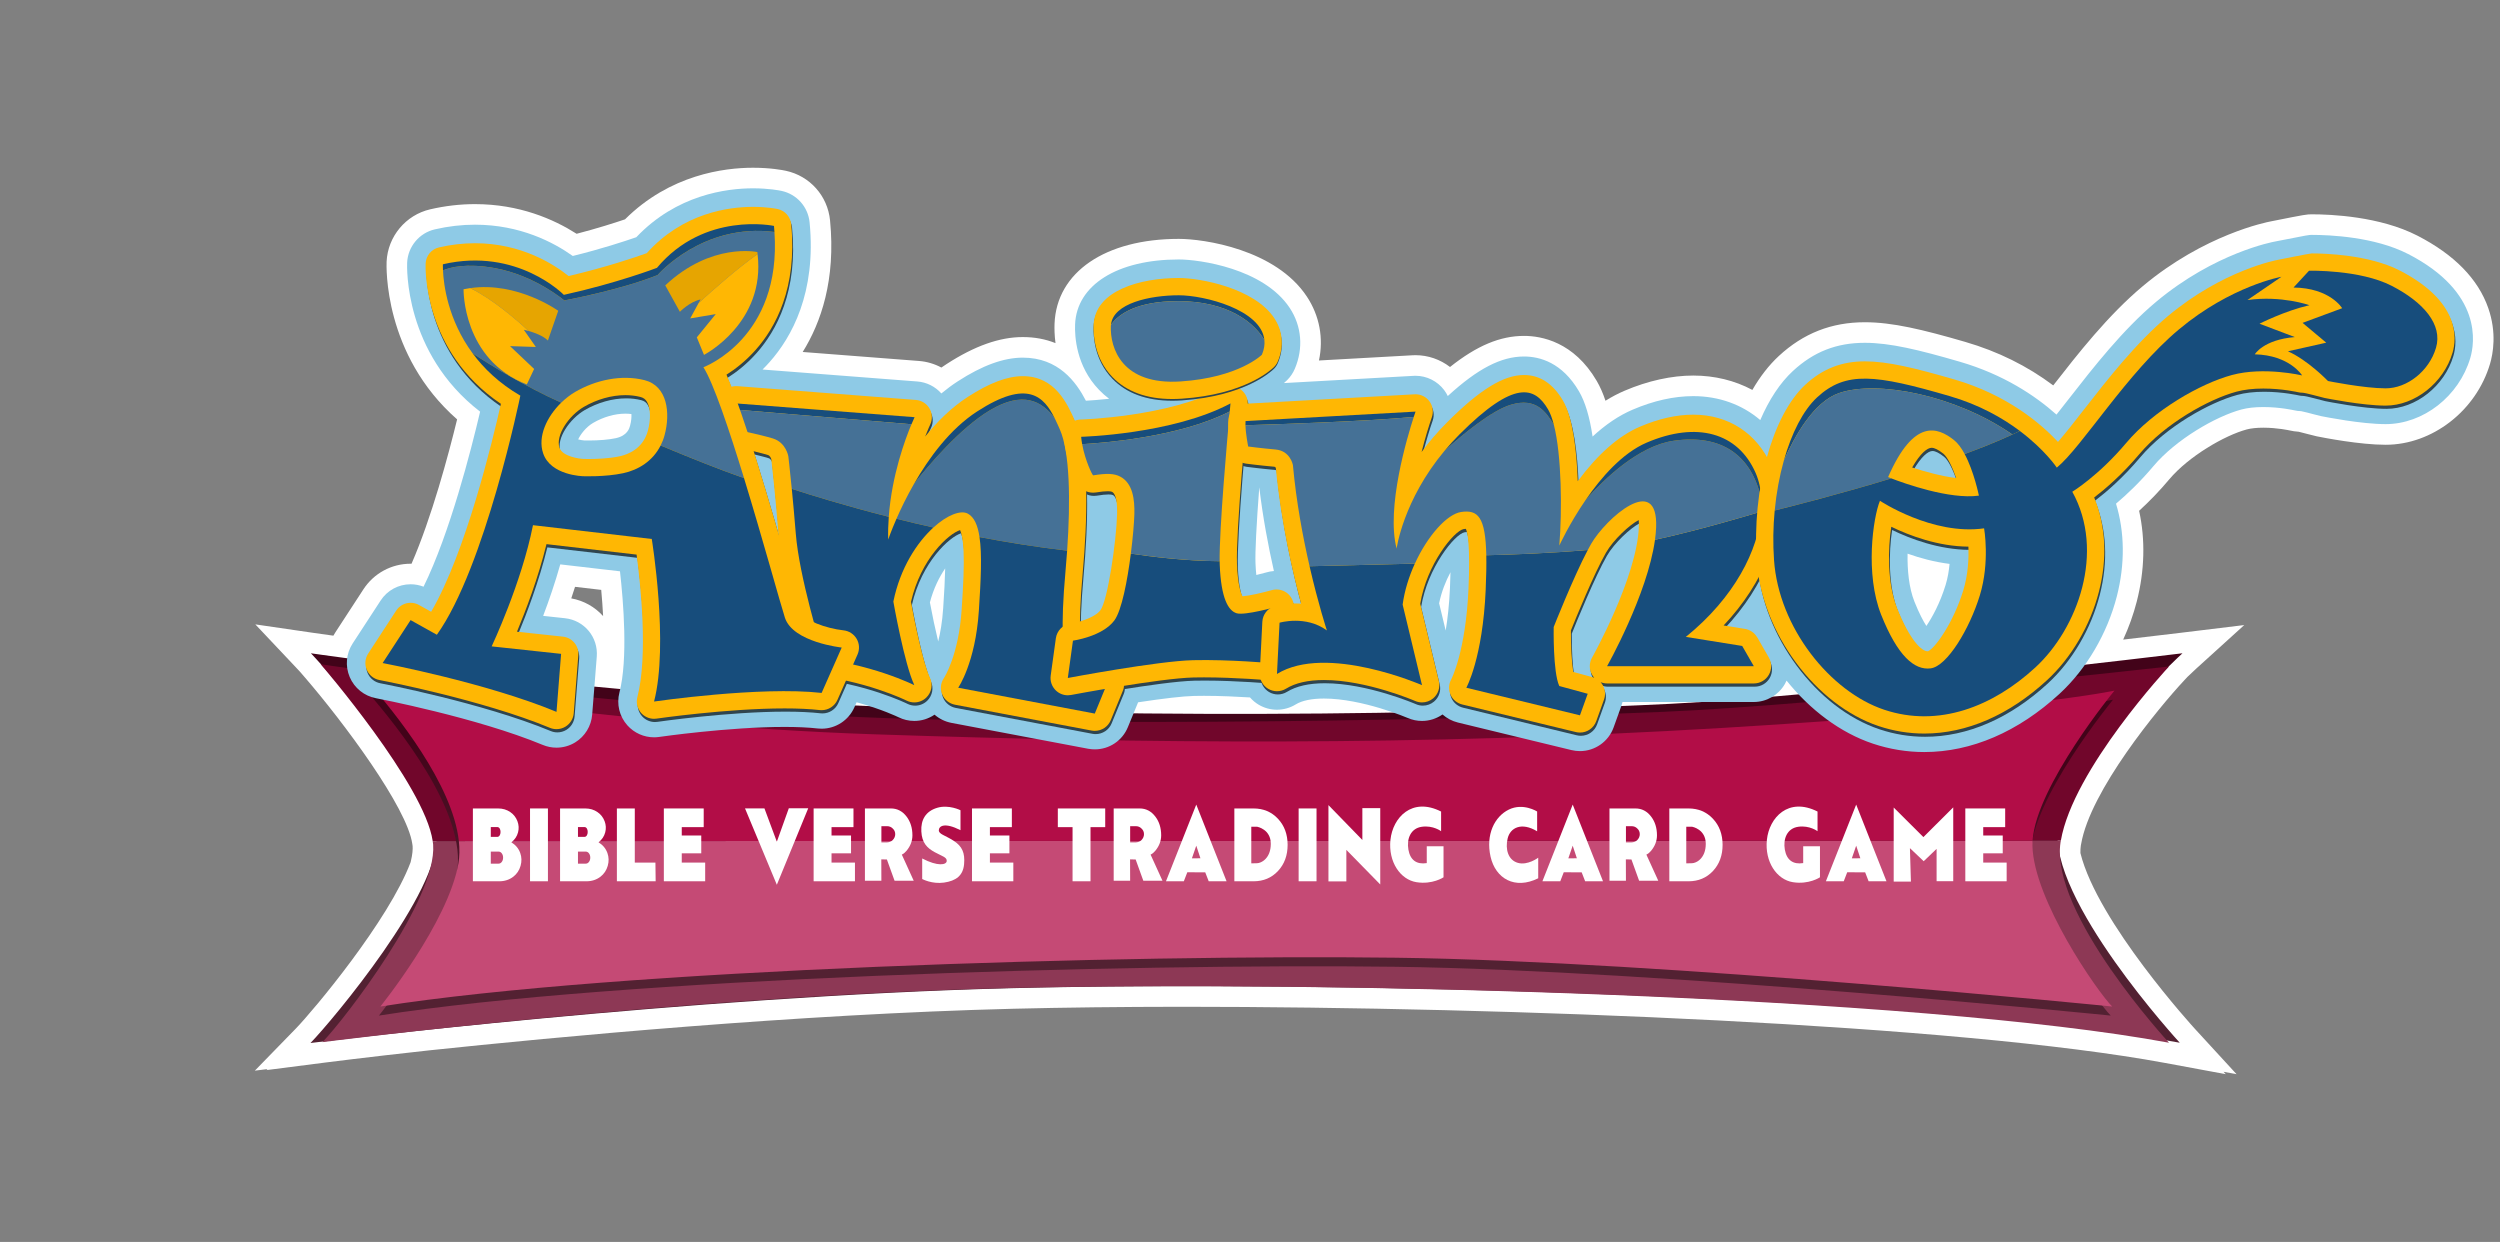 <svg xmlns="http://www.w3.org/2000/svg" fill="none" viewBox="0 0 775 385" height="385" width="775">
<rect x="0" y="0" width="775" height="385" fill="#808080" stroke="none"/>
<g clip-path="url(#clip0_13_343)">
<path fill="white" d="M771.372 95.528C768.227 86.491 760.83 78.926 749.389 73.047C737.779 67.08 722.604 66.437 716.617 66.437C715.185 66.437 714.607 66.497 704.94 68.434L704.843 68.452L704.065 68.606C702.566 68.884 683.42 72.697 664.311 88.667C653.476 97.722 644.069 109.775 636.505 119.477C628.48 113.456 619.344 108.932 609.27 106.002C595.976 102.135 586.615 99.895 578.094 99.895C567.759 99.895 559.041 103.318 551.438 110.358C548.396 113.177 545.647 116.697 543.234 120.874C537.751 117.944 531.535 116.422 524.913 116.422C518.291 116.422 510.912 118.008 503.604 121.132C501.62 121.982 499.645 123.015 497.7 124.23C496.929 121.911 496.029 119.874 494.994 118.098C487.893 105.944 477.823 104.129 472.45 104.129C465.074 104.129 457.835 107.138 449.506 113.767C446.475 111.43 442.713 110.107 438.825 110.107C438.5 110.107 438.175 110.118 437.85 110.136L408.873 111.751C410.348 104.901 409.07 97.901 405.139 91.951C395.44 77.268 373.196 74.052 365.442 74.052C342.648 74.052 327.522 84.372 326.908 100.345C326.855 101.756 326.873 103.861 327.205 106.37C324.11 105.119 320.729 104.49 317.07 104.49C309.862 104.49 302.126 107.231 293.423 112.87C292.891 113.213 292.359 113.574 291.827 113.942C289.699 112.791 287.336 112.087 284.862 111.898L248.835 109.114C254.521 99.991 259.112 86.691 257.317 68.327C256.574 60.726 251.062 54.544 243.605 52.94C242.577 52.718 238.817 52 233.43 52C224.509 52 207.699 54.112 193.751 67.995C190.463 69.11 185.169 70.803 178.75 72.472C171.653 67.948 160.997 63.278 147.239 63.278C142.648 63.278 137.978 63.821 133.359 64.889C125.762 66.647 120.207 73.323 119.847 81.116C119.79 82.331 118.808 109.907 141.705 130.011C139.032 140.953 133.848 160.368 127.576 174.754H127.294C121.368 174.754 115.895 177.72 112.657 182.687L103.986 195.998C103.761 196.345 103.547 196.699 103.347 197.06C99.477 196.527 97.328 196.213 97.299 196.209L79.15 193.558L91.748 206.904C91.748 206.904 92.259 207.444 93.126 208.387L94.576 210.071C106.574 223.996 126.208 250.314 127.822 261.646L127.854 261.878C127.876 262.017 127.901 262.157 127.911 262.293C127.976 263.182 127.922 264.765 127.301 267.256C120.536 285.323 97.099 313.321 91.68 318.885L79 331.903L82.92 331.417L82.616 331.728L100.751 329.398C100.873 329.384 113.25 327.786 133.088 325.607C171.907 321.504 247.1 314.372 314.228 312.71C329.875 312.324 347.432 312.117 366.409 312.099C467.998 312.12 606.725 317.581 671.226 329.523L689.982 332.996L689.3 332.253L693.334 333L680.411 318.931C680.108 318.599 650.227 285.888 644.93 264.447C644.912 263.608 644.955 262.832 645.058 262.132L645.065 262.1C645.094 261.96 645.119 261.824 645.144 261.689C647.95 245.137 669.127 219.469 677.048 210.975L678.133 209.813C679.815 208.194 680.836 207.265 680.85 207.255L695.719 193.769L675.802 196.191C675.713 196.202 668.952 197.024 658.185 198.278C659.955 194.433 661.38 190.449 662.408 186.429C664.85 176.881 665.085 167.261 663.126 158.349C666.421 155.333 669.548 152.074 672.457 148.615C678.505 141.429 689.632 134.982 696.476 133.131C697.8 132.774 699.585 132.584 701.631 132.584C705.947 132.584 709.688 133.413 709.724 133.421C710.63 133.635 711.601 133.778 712.587 133.839C713.008 133.935 713.857 134.146 715.528 134.593C716.785 134.929 717.527 135.121 718.202 135.261C720.362 135.697 731.536 137.88 739.546 137.88C753.994 137.88 767.602 127.335 771.904 112.809C772.847 109.629 774.028 103.157 771.376 95.542V95.528H771.372ZM177.094 185.496C177.497 184.292 177.886 183.098 178.261 181.919L186.379 182.862C186.636 185.685 186.833 188.401 186.965 190.988C184.459 188.198 181.039 186.211 177.094 185.496Z"></path>
<path fill="url(#paint0_linear_13_343)" d="M96.25 323.334C96.25 323.334 213.389 308.822 314.075 306.328C414.76 303.834 597.81 308.822 675.724 323.245C675.724 323.245 634.63 278.552 638.011 256.472C641.392 234.391 676.57 202.516 676.57 202.516C676.57 202.516 568.484 215.674 517.802 218.186C471.236 220.494 364.178 223.878 254.793 218.186C175.259 214.044 96.382 202.516 96.382 202.516C96.382 202.516 134.051 242.36 135.294 259.273C136.54 276.19 103.186 316.209 96.246 323.334H96.25Z"></path>
<path fill="#71062B" d="M672.39 206.612C672.39 206.612 566.01 218.543 515.314 220.68C464.614 222.817 331.021 226.022 251.502 221.57C171.985 217.117 99.406 205.9 99.406 205.9C99.406 205.9 131.656 243.318 134.137 260.745L638.861 260.613C642.602 238.547 672.39 206.612 672.39 206.612Z"></path>
<path fill="#8D3855" d="M638.768 261.103C638.793 260.942 638.832 260.777 638.861 260.613L134.137 260.745C134.187 261.106 134.248 261.471 134.273 261.814C135.519 278.73 106.877 315.948 99.941 323.069C99.941 323.069 210.055 308.826 310.74 306.331C411.426 303.837 594.476 308.826 672.389 323.248C672.389 323.248 635.387 283.183 638.768 261.103Z"></path>
<path fill="url(#paint1_linear_13_343)" d="M117.462 314.833C117.462 314.833 138.453 288.836 141.655 270.494C144.858 252.151 123.51 225.443 113.371 213.869C113.371 213.869 185.594 227.58 270.272 230.428C354.95 233.276 438.022 234.166 533.37 228.47C628.719 222.771 655.047 216.896 655.047 216.896C655.047 216.896 629.254 248.235 629.608 264.973C629.965 281.711 649.71 310.202 654.333 314.833C654.333 314.833 515.224 300.764 432.324 299.696C349.427 298.627 190.749 303.258 117.459 314.833H117.462Z"></path>
<path fill="#C54A75" d="M630.093 260.617L142.244 260.742C142.508 263.15 142.487 265.48 142.101 267.688C138.899 286.031 117.908 312.028 117.908 312.028C191.198 300.453 349.877 295.822 432.774 296.89C515.671 297.959 654.779 312.028 654.779 312.028C650.152 307.396 630.407 278.909 630.054 262.167C630.043 261.664 630.057 261.142 630.093 260.613V260.617Z"></path>
<path fill="#B20D47" d="M655.489 214.091C655.489 214.091 629.161 219.965 533.813 225.665C438.464 231.365 355.389 230.471 270.714 227.623C186.04 224.775 113.813 211.064 113.813 211.064C122.731 221.245 140.316 243.135 142.241 260.742L630.089 260.617C631.228 243.571 655.489 214.094 655.489 214.094V214.091Z"></path>
<path fill="white" d="M161.272 264.426C161.733 265.716 161.768 267.045 161.376 268.41C160.983 269.797 160.233 270.919 159.123 271.78C157.895 272.723 156.438 273.199 154.753 273.199H146.596V250.622H154.414C155.867 250.622 157.138 251.004 158.227 251.772C159.237 252.476 159.965 253.409 160.405 254.574C160.837 255.718 160.901 256.868 160.597 258.022C160.272 259.262 159.58 260.295 158.52 261.124C159.855 261.932 160.772 263.036 161.272 264.43V264.426ZM152.147 256.382V259.437H154.136C154.461 259.437 154.721 259.273 154.918 258.948C155.085 258.666 155.168 258.319 155.168 257.908C155.168 257.497 155.085 257.136 154.918 256.854C154.721 256.539 154.461 256.382 154.136 256.382H152.147ZM152.147 263.986V267.735H154.504C154.953 267.735 155.314 267.542 155.578 267.153C155.832 266.806 155.96 266.377 155.96 265.862C155.96 265.348 155.832 264.93 155.578 264.572C155.314 264.187 154.953 263.99 154.504 263.99H152.147V263.986Z"></path>
<path fill="white" d="M164.31 250.618H169.858V273.195H164.31V250.618Z"></path>
<path fill="white" d="M188.296 264.426C188.757 265.716 188.792 267.045 188.4 268.41C188.007 269.797 187.257 270.919 186.147 271.78C184.919 272.723 183.462 273.199 181.777 273.199H173.62V250.622H181.438C182.891 250.622 184.162 251.004 185.251 251.772C186.261 252.476 186.989 253.409 187.429 254.574C187.86 255.718 187.925 256.868 187.621 258.022C187.296 259.262 186.604 260.295 185.544 261.124C186.879 261.932 187.796 263.036 188.296 264.43V264.426ZM179.171 256.382V259.437H181.16C181.485 259.437 181.745 259.273 181.942 258.948C182.109 258.666 182.191 258.319 182.191 257.908C182.191 257.497 182.109 257.136 181.942 256.854C181.745 256.539 181.485 256.382 181.16 256.382H179.171ZM179.171 263.986V267.735H181.527C181.977 267.735 182.338 267.542 182.602 267.153C182.855 266.806 182.984 266.377 182.984 265.862C182.984 265.348 182.855 264.93 182.602 264.572C182.338 264.187 181.977 263.99 181.527 263.99H179.171V263.986Z"></path>
<path fill="white" d="M196.782 267.403H203.183L203.254 273.195H191.234V250.618H196.786V267.399L196.782 267.403Z"></path>
<path fill="white" d="M211.344 256.414V259.005H217.391V264.53H211.344V267.403H218.605V273.195H205.792V250.618H218.148V256.411H211.344V256.414Z"></path>
<path fill="white" d="M257.774 256.414V259.005H263.821V264.53H257.774V267.403H265.035V273.195H252.223V250.618H264.578V256.411H257.774V256.414Z"></path>
<path fill="white" d="M306.871 256.414V259.005H312.918V264.53H306.871V267.403H314.132V273.195H301.319V250.618H313.675V256.411H306.871V256.414Z"></path>
<path fill="white" d="M614.8 256.414V259.005H620.847V264.53H614.8V267.403H622.061V273.195H609.249V250.618H621.604V256.411H614.8V256.414Z"></path>
<path fill="white" d="M244.529 250.561H250.552L240.82 274.281L230.957 250.611H236.979L240.82 260.931L244.533 250.561H244.529Z"></path>
<path fill="white" d="M279.564 264.93C280.25 264.587 280.478 264.337 281.035 263.733C282.245 262.264 282.849 260.67 282.849 258.951C282.849 256.657 282.245 254.721 281.035 253.138C279.754 251.458 278.14 250.622 276.191 250.622H268.126V273.034H273.228L273.203 266.402L274.938 266.445L277.315 273.034H283.256L279.564 264.933V264.93ZM276.709 260.459C276.248 260.888 275.652 261.117 274.916 261.146H273.231V256.114H274.956C275.673 256.114 276.266 256.35 276.733 256.825C277.255 257.301 277.519 257.887 277.519 258.587C277.519 259.287 277.248 259.909 276.709 260.459Z"></path>
<path fill="white" d="M356.681 264.93C357.367 264.587 357.595 264.337 358.152 263.733C359.362 262.264 359.965 260.67 359.965 258.951C359.965 256.657 359.362 254.721 358.152 253.138C356.87 251.458 355.257 250.622 353.308 250.622H345.243V273.034H350.345L350.32 266.402L352.055 266.445L354.432 273.034H360.372L356.681 264.933V264.93ZM353.825 260.459C353.365 260.888 352.769 261.117 352.033 261.146H350.348V256.114H352.072C352.79 256.114 353.383 256.35 353.85 256.825C354.371 257.301 354.636 257.887 354.636 258.587C354.636 259.287 354.364 259.909 353.825 260.459Z"></path>
<path fill="white" d="M510.376 264.93C511.062 264.587 511.29 264.337 511.847 263.733C513.057 262.264 513.661 260.67 513.661 258.951C513.661 256.657 513.057 254.721 511.847 253.138C510.566 251.458 508.952 250.622 507.003 250.622H498.938V273.034H504.04L504.015 266.402L505.75 266.445L508.127 273.034H514.068L510.376 264.933V264.93ZM507.521 260.459C507.06 260.888 506.464 261.117 505.728 261.146H504.043V256.114H505.768C506.485 256.114 507.078 256.35 507.546 256.825C508.067 257.301 508.331 257.887 508.331 258.587C508.331 259.287 508.06 259.909 507.521 260.459Z"></path>
<path fill="white" d="M338.057 256.414V273.195H332.492V256.414H327.926V250.622H342.616V256.414H338.054H338.057Z"></path>
<path fill="white" d="M368.066 270.404L366.988 273.195H361.451L370.843 249.421L380.236 273.195H374.699L373.624 270.426L368.066 270.404ZM372.135 266.066L370.843 262.16L369.49 266.088L372.135 266.066Z"></path>
<path fill="white" d="M484.763 270.404L483.684 273.195H478.147L487.54 249.421L496.932 273.195H491.395L490.321 270.426L484.763 270.404ZM488.829 266.066L487.536 262.16L486.183 266.088L488.829 266.066Z"></path>
<path fill="white" d="M572.639 270.404L571.561 273.195H566.024L575.417 249.421L584.809 273.195H579.272L578.198 270.426L572.639 270.404ZM576.709 266.066L575.417 262.16L574.064 266.088L576.709 266.066Z"></path>
<path fill="white" d="M402.576 250.618H408.124V273.195H402.576V250.618Z"></path>
<path fill="white" d="M422.332 250.525H427.879V274.189L417.37 263.461V273.227H411.818V249.582L422.332 260.392V250.529V250.525Z"></path>
<path fill="white" d="M297.753 257.361V251.172C297.753 251.172 294.151 249.346 290.549 250.414C286.947 251.483 285.433 254.152 285.612 257.715C285.79 261.278 287.39 262.879 289.749 264.169C292.105 265.459 293.573 265.727 293.483 266.927C293.394 268.128 290.727 268.664 285.879 266.127V272.491C285.879 272.491 288.903 274.138 292.641 273.602C296.379 273.066 298.556 271.423 298.867 267.903C299.177 264.387 298.288 262.339 295.575 260.602C292.862 258.866 290.995 258.598 291.038 257.354C291.081 256.111 292.727 254.817 297.753 257.354V257.361Z"></path>
<path fill="white" d="M396.172 253.816C394.18 251.687 391.652 250.622 388.589 250.622H382.649V273.199H388.589C391.659 273.199 394.187 272.137 396.172 270.018C398.164 267.889 399.16 265.187 399.16 261.91C399.16 258.633 398.164 255.95 396.172 253.816ZM389.678 267.599L387.9 267.642V256.289H389.724C389.724 256.289 393.948 257.047 393.948 261.585C393.948 266.123 390.967 267.596 389.678 267.596V267.599Z"></path>
<path fill="white" d="M531.014 253.816C529.022 251.687 526.494 250.622 523.431 250.622H517.491V273.199H523.431C526.502 273.199 529.029 272.137 531.014 270.018C533.006 267.889 534.002 265.187 534.002 261.91C534.002 258.633 533.006 255.95 531.014 253.816ZM524.52 267.599L522.743 267.642V256.289H524.567C524.567 256.289 528.79 257.047 528.79 261.585C528.79 266.123 525.809 267.596 524.52 267.596V267.599Z"></path>
<path fill="white" d="M442.288 262.346H447.493V271.962C447.493 271.962 444.069 274.278 439.089 273.477C434.109 272.677 430.329 267.199 431.039 260.345C431.75 253.491 437.665 246.991 446.74 251.576V257.676C446.74 257.676 444.294 255.807 440.781 256.296C437.269 256.786 436.023 260.081 436.601 263.375C437.179 266.67 439.182 268.049 442.295 267.56V262.35H442.288V262.346Z"></path>
<path fill="white" d="M558.984 262.346H564.189V271.962C564.189 271.962 560.766 274.278 555.786 273.477C550.805 272.677 547.025 267.199 547.735 260.345C548.446 253.491 554.361 246.991 563.436 251.576V257.676C563.436 257.676 560.99 255.807 557.478 256.296C553.965 256.786 552.719 260.081 553.297 263.375C553.876 266.67 555.878 268.049 558.991 267.56V262.35H558.984V262.346Z"></path>
<path fill="white" d="M476.512 257.708V251.565C476.512 251.565 472.175 248.796 467.741 250.965C463.304 253.134 460.537 258.744 462.072 265.555C463.607 272.366 469.612 275.872 476.848 272.266V265.887C476.848 265.887 473.578 268.357 470.544 267.488C467.509 266.62 466.574 263.247 467.373 259.909C468.173 256.571 471.675 254.767 476.512 257.704V257.708Z"></path>
<path fill="white" d="M592.384 273.299H587.047V250.329L596.254 259.498L605.504 250.282V273.166H600.345V263.15L596.343 266.977L592.074 262.925L592.384 273.299Z"></path>
<path fill="#8ECAE6" d="M746.479 78.722C736.105 73.391 722.143 72.815 716.62 72.815C715.885 72.815 715.55 72.815 706.193 74.688C705.697 74.788 705.357 74.856 705.257 74.874C704.543 75.002 686.587 78.365 668.398 93.563C658.056 102.207 648.86 114.003 641.47 123.479C640.103 125.234 638.772 126.938 637.511 128.525C630.854 122.6 621.036 116.064 607.492 112.123C594.751 108.417 585.858 106.27 578.097 106.27C569.323 106.27 562.229 109.053 555.771 115.035C551.848 118.67 548.432 123.83 545.683 130.222C540.071 125.423 532.888 122.8 524.913 122.8C518.948 122.8 512.622 124.212 506.11 126.999C501.887 128.804 497.739 131.591 493.701 135.332C492.795 129.218 491.399 124.587 489.492 121.321C484.273 112.387 477.344 110.515 472.45 110.515C465.378 110.515 458.131 114.228 448.813 122.768C448.503 122.129 448.132 121.514 447.692 120.931C445.608 118.155 442.295 116.493 438.825 116.493C438.618 116.493 438.411 116.5 438.204 116.511L398.017 118.752C398.485 118.351 398.82 118.033 399.035 117.819C400.045 116.808 400.841 115.629 401.398 114.314C404.104 107.953 403.529 101.085 399.824 95.474C391.713 83.2 371.786 80.434 365.442 80.434C346.375 80.434 333.748 88.345 333.277 100.592C333.138 104.215 333.581 113.445 340.681 120.831C341.663 121.853 342.716 122.786 343.833 123.626C340.727 123.958 338.204 124.133 336.629 124.223C333.602 118.369 328.094 110.869 317.07 110.869C311.129 110.869 304.529 113.274 296.885 118.226C295.172 119.338 293.483 120.585 291.82 121.968C289.931 119.831 287.272 118.484 284.373 118.259L236.386 114.553C237.129 113.817 237.854 113.056 238.553 112.266C245.4 104.558 253.111 90.79 250.977 68.949C250.505 64.121 247.003 60.194 242.27 59.175C241.648 59.043 238.314 58.379 233.438 58.379C225.202 58.379 209.744 60.38 197.257 73.534C193.569 74.82 186.415 77.171 177.561 79.351C171.621 75.12 161.233 69.653 147.242 69.653C143.133 69.653 138.946 70.139 134.798 71.1C129.975 72.215 126.444 76.453 126.216 81.406C126.162 82.585 125.22 109.396 148.834 127.614C146.021 139.61 139.456 165.288 131.303 181.876C130.028 181.38 128.664 181.122 127.294 181.122C123.527 181.122 120.054 183.005 117.998 186.161L109.326 199.472C107.302 202.581 106.959 206.476 108.412 209.892C109.865 213.308 112.91 215.756 116.555 216.446C116.862 216.503 147.785 222.428 168.269 230.929C169.622 231.49 171.053 231.776 172.517 231.776C174.563 231.776 176.565 231.211 178.308 230.143C181.324 228.292 183.295 225.083 183.573 221.548L184.998 203.563C185.476 197.528 181.138 192.293 175.127 191.646L168.38 190.921C170.175 186.179 172.074 180.679 173.685 174.958L192.194 177.106C193.262 186.55 194.711 204.325 192.023 214.67C191.084 218.279 192.009 222.095 194.497 224.872C196.6 227.22 199.609 228.567 202.758 228.567C203.29 228.567 203.829 228.527 204.361 228.449C204.571 228.417 225.894 225.347 243.226 225.347C247.196 225.347 250.641 225.508 253.468 225.826C253.879 225.872 254.293 225.894 254.707 225.894C259.091 225.894 263.071 223.299 264.846 219.287L265.545 217.703C273.385 219.837 278.433 222.295 278.49 222.327C280 223.081 281.713 223.489 283.427 223.489C285.697 223.489 287.871 222.806 289.706 221.545C291.174 222.828 292.984 223.721 294.983 224.1L337.322 232.112C338 232.24 338.696 232.304 339.385 232.304C343.894 232.304 347.921 229.607 349.638 225.429L352.812 217.714C360.78 216.503 366.72 215.824 370.111 215.742C371.132 215.717 372.175 215.706 373.224 215.706C378.322 215.706 383.677 215.967 387.5 216.206C388.275 217.096 389.189 217.864 390.213 218.472C391.923 219.483 393.876 220.019 395.861 220.019C397.846 220.019 399.934 219.447 401.687 218.365C403.608 217.178 406.628 216.549 410.423 216.549C422.31 216.549 436.262 222.513 436.401 222.574C437.797 223.182 439.285 223.492 440.817 223.492C443.098 223.492 445.322 222.785 447.178 221.484C448.524 222.678 450.159 223.546 451.948 223.982L487.168 232.53C488.025 232.737 488.903 232.844 489.785 232.844C494.447 232.844 498.639 229.892 500.22 225.501L502.623 218.822C502.765 218.425 502.883 218.022 502.98 217.618H543.687C547.632 217.618 551.309 215.495 553.287 212.075C553.49 211.722 553.676 211.357 553.836 210.985C561.151 220.091 570.533 227.173 580.604 230.532C585.773 232.258 591.131 233.134 596.525 233.134C611.119 233.134 625.616 226.894 638.447 215.088C646.793 207.408 653.273 196.377 656.228 184.828C658.774 174.876 658.67 165.045 655.964 156.133C659.302 153.317 663.407 149.444 667.577 144.488C674.51 136.247 686.865 129.1 694.808 126.953C696.693 126.442 698.989 126.184 701.627 126.184C706.757 126.184 711.087 127.171 711.13 127.178C711.855 127.349 712.611 127.446 713.372 127.467C714.122 127.596 716.16 128.139 717.167 128.407C718.305 128.711 718.973 128.886 719.466 128.986C720.726 129.24 731.985 131.477 739.543 131.477C751.234 131.477 762.272 122.854 765.789 110.976C767.135 106.427 769.723 90.661 746.479 78.715V78.722ZM146.814 80.773C146.957 80.773 147.103 80.763 147.242 80.763C147.121 80.763 146.996 80.77 146.875 80.773H146.814ZM146.878 80.773C147.021 80.773 147.167 80.766 147.31 80.766H147.321C147.174 80.766 147.024 80.77 146.878 80.773ZM195.304 132.031C195.1 132.781 194.479 135.064 190.874 135.84C188.76 136.294 185.704 136.555 182.491 136.555C181.753 136.555 181.281 136.54 181.21 136.537H181.078C180.61 136.512 179.875 136.383 179.239 136.215C179.903 134.718 181.638 132.402 183.848 131.112C187.025 129.258 190.584 128.236 193.869 128.236C194.511 128.236 195.14 128.275 195.739 128.357C195.793 129.204 195.725 130.494 195.304 132.034V132.031ZM279.493 199.057C279.332 198.353 279.175 197.657 279.025 196.974C279.025 196.963 279.022 196.953 279.018 196.942C279.018 196.931 279.011 196.917 279.011 196.906C279.011 196.913 279.011 196.917 279.015 196.924C279.015 196.913 279.011 196.899 279.007 196.888C278.879 196.309 278.761 195.741 278.643 195.184C278.765 195.759 278.89 196.342 279.022 196.942C279.175 197.639 279.332 198.346 279.496 199.057H279.493ZM282.22 209.249C282.124 208.952 282.024 208.645 281.928 208.334C281.903 208.255 281.878 208.18 281.853 208.102C281.853 208.095 281.849 208.087 281.845 208.08C281.97 208.488 282.095 208.884 282.224 209.263C282.224 209.259 282.224 209.256 282.22 209.252V209.249ZM282.602 210.349V210.342C282.477 209.999 282.356 209.649 282.231 209.277V209.27C282.356 209.645 282.481 210.006 282.609 210.357V210.349H282.602ZM282.97 211.314C282.884 211.096 282.795 210.868 282.709 210.632C282.702 210.61 282.692 210.589 282.684 210.564C282.684 210.564 282.684 210.564 282.684 210.56V210.553C282.784 210.821 282.881 211.075 282.981 211.321C282.981 211.321 282.981 211.314 282.977 211.311H282.97V211.314ZM283.434 212.401C283.409 212.343 283.381 212.279 283.356 212.222C283.381 212.283 283.409 212.347 283.434 212.404V212.401ZM292.38 188.609C292.109 192.718 291.513 196.131 290.842 198.857C289.935 195.116 289.021 190.781 288.268 186.747C289.403 182.402 291.184 178.889 293.009 176.205C292.937 179.607 292.709 183.677 292.384 188.605H292.38V188.609ZM316.938 121.986C316.991 121.986 317.048 121.979 317.102 121.979C317.048 121.979 316.991 121.982 316.938 121.986ZM338.889 147.361C338.889 147.361 338.875 147.35 338.871 147.346C338.875 147.346 338.885 147.361 338.889 147.361ZM363.079 118.326H363.061H363.125H363.079ZM363.307 118.326H363.179H363.686H363.307ZM367.013 204.807H367.02C367.338 204.786 367.666 204.757 367.969 204.739C367.662 204.757 367.334 204.782 367.013 204.807ZM369.472 204.671C369.594 204.668 369.726 204.657 369.844 204.657C369.729 204.657 369.594 204.668 369.472 204.671ZM392.548 177.456C391.552 177.735 390.488 178.006 389.46 178.246C389.35 177.256 389.253 176.048 389.2 174.583C389.068 171.102 389.482 162.866 390.371 151.063C391.495 160.468 393.187 169.394 394.911 177.02C394.108 177.077 393.319 177.224 392.548 177.452V177.456ZM449.445 160.257C449.495 160.225 449.542 160.193 449.592 160.161C449.592 160.161 449.588 160.161 449.584 160.164C449.517 160.211 449.449 160.25 449.377 160.3C449.399 160.286 449.42 160.271 449.442 160.257H449.445ZM449.488 182.266C449.26 187.501 448.756 191.885 448.16 195.462L446.129 187.018C446.854 183.434 448.185 180.147 449.649 177.395C449.62 178.835 449.567 180.45 449.488 182.262V182.266ZM450.234 159.76C450.327 159.707 450.42 159.657 450.513 159.607C450.516 159.607 450.523 159.603 450.527 159.6C450.427 159.653 450.331 159.707 450.231 159.764L450.234 159.76ZM451.93 158.974H451.934C452.019 158.946 452.105 158.913 452.187 158.888C452.101 158.913 452.016 158.946 451.93 158.974ZM472.268 121.628C472.336 121.628 472.403 121.621 472.468 121.621H472.475C472.407 121.621 472.336 121.625 472.268 121.628ZM481.635 196.345V196.32C481.635 195.123 481.646 194.373 481.646 194.373C481.646 194.373 481.632 195.13 481.635 196.345ZM482.385 192.529C482.399 192.493 482.41 192.464 482.424 192.429V192.421C482.424 192.421 482.435 192.393 482.442 192.382C482.421 192.432 482.403 192.482 482.381 192.529H482.385ZM483.417 168.672C483.427 168.547 483.434 168.415 483.445 168.287V168.254C483.434 168.39 483.424 168.537 483.413 168.669H483.417V168.672ZM524.378 133.924H524.652C525.027 133.924 525.395 133.939 525.766 133.949C525.306 133.935 524.849 133.917 524.381 133.928H524.378V133.924ZM544.219 146.56C544.219 146.56 544.226 146.582 544.23 146.589C544.48 147.16 544.708 147.754 544.912 148.365C544.708 147.743 544.476 147.143 544.219 146.56ZM596.582 222.042C596.026 222.042 595.469 222.006 594.908 221.981C594.876 221.981 594.847 221.981 594.815 221.977C595.412 222.002 596.011 222.045 596.607 222.042H596.582ZM603.13 181.358C601.388 187.026 598.985 191.378 597.175 194.044C596.204 192.529 594.933 190.156 593.477 186.507C591.77 182.241 591.249 176.695 591.349 171.635C595.226 173.014 599.653 174.215 604.361 174.808C604.179 176.884 603.811 179.143 603.133 181.358H603.13ZM610.519 164.102C610.087 164.102 609.655 164.091 609.227 164.077C609.663 164.091 610.095 164.102 610.53 164.102H610.516H610.519ZM702.505 92.612H702.566C703.083 92.612 703.59 92.619 704.087 92.637C703.569 92.619 703.044 92.612 702.505 92.612ZM710.466 115.789C710.509 115.796 710.562 115.804 710.605 115.811C710.562 115.804 710.512 115.796 710.47 115.793C710.516 115.8 710.562 115.807 710.605 115.814C710.559 115.807 710.509 115.8 710.462 115.793H710.466V115.789Z"></path>
<path fill="#30454E" d="M345.879 208.395C341.577 206.122 337.029 203.349 335.819 202.27C335.423 201.323 334.262 196.835 335.908 178.535C337.329 162.737 338.097 141.822 333.688 131.895L333.598 131.695C331.11 126.088 327.351 117.615 317.338 117.615C312.54 117.615 306.956 119.72 300.27 124.051C295.218 127.324 290.817 131.673 287.058 136.34C287.954 134.046 288.589 132.709 288.611 132.663C289.378 131.069 289.31 129.193 288.428 127.66C287.547 126.127 285.965 125.123 284.202 124.987L228.879 120.713C228.74 120.703 228.604 120.699 228.468 120.699C227.105 120.699 225.787 121.221 224.788 122.164C223.688 123.204 223.081 124.662 223.114 126.174L223.292 134.364C223.346 136.876 225.134 139.009 227.594 139.502C227.662 139.517 234.502 140.893 238.293 142.047C238.989 142.258 239.282 143.04 239.367 143.344C239.571 145.123 240.677 155.004 241.627 166.904C242.491 177.71 246.771 193.329 248.72 200.018L247.732 200.958C246.204 202.406 245.665 204.617 246.357 206.608C247.046 208.598 248.838 209.999 250.934 210.188C268.276 211.761 281.174 218.125 281.303 218.189C282.063 218.568 282.884 218.754 283.698 218.754C285.066 218.754 286.411 218.232 287.436 217.235C289.067 215.645 289.521 213.197 288.557 211.132C286.39 206.483 283.734 193.418 282.67 187.587C285.733 174.158 294.379 166.435 297.896 165.338C298.239 166.099 298.781 167.904 298.967 171.863C299.174 176.348 298.895 182.126 298.378 189.988C297.439 204.221 292.941 211.11 292.894 211.178C291.856 212.668 291.656 214.566 292.345 216.249C293.034 217.932 294.537 219.129 296.322 219.469L338.661 227.48C338.996 227.545 339.328 227.573 339.657 227.573C341.791 227.573 343.769 226.29 344.604 224.253L348.339 215.173C349.388 212.618 348.328 209.681 345.886 208.391H345.879V208.395ZM278.843 195.873C278.718 195.287 278.601 194.715 278.49 194.165C278.265 193.065 278.065 192.046 277.894 191.156C277.765 190.488 277.651 189.891 277.555 189.384C277.651 189.891 277.762 190.488 277.894 191.156C278.065 192.046 278.269 193.065 278.49 194.165C278.601 194.715 278.722 195.287 278.843 195.873ZM283.702 213.401C282.635 211.114 281.539 207.348 280.557 203.388C281.539 207.348 282.638 211.11 283.702 213.401ZM298.81 211.453C299.463 210.071 300.252 208.155 301.012 205.697C300.252 208.155 299.463 210.067 298.81 211.453C298.374 212.375 297.999 213.065 297.732 213.522C297.999 213.065 298.374 212.379 298.81 211.453ZM317.205 122.986C317.248 122.986 317.298 122.979 317.338 122.979H317.37C317.316 122.979 317.259 122.983 317.205 122.986ZM331.346 146.817C331.142 144.166 330.839 141.729 330.421 139.585C330.843 141.732 331.146 144.166 331.346 146.817ZM330.575 178.056C330.468 179.25 330.371 180.393 330.286 181.497C330.371 180.393 330.468 179.253 330.575 178.056Z"></path>
<path fill="#30454E" d="M265.835 199.057C264.978 197.574 263.464 196.592 261.761 196.409C256.253 195.805 249.481 193.286 248.678 190.82C248.164 189.237 246.95 184.996 245.415 179.625C238.525 155.533 230.918 129.558 225.481 117.151C228.101 115.507 231.364 113.027 234.534 109.457C240.621 102.607 247.468 90.289 245.536 70.517C245.308 68.198 243.609 66.29 241.331 65.801C241.013 65.733 238.097 65.132 233.702 65.132C226.102 65.132 211.911 67.03 200.773 79.483C197.535 80.648 188.207 83.853 176.53 86.576C172.168 83.067 161.986 76.403 147.507 76.403C143.833 76.403 140.081 76.839 136.354 77.7C134.016 78.24 132.324 80.273 132.213 82.674C132.16 83.821 131.264 109.822 155.546 126.191C153.015 137.483 144.629 172.367 133.923 190.649L130.164 188.551C129.339 188.09 128.447 187.872 127.562 187.872C125.805 187.872 124.095 188.737 123.074 190.306L114.403 203.617C113.428 205.114 113.261 207.001 113.964 208.648C114.664 210.292 116.138 211.482 117.894 211.814C118.208 211.875 149.638 217.875 170.74 226.633C171.4 226.909 172.096 227.041 172.789 227.041C173.763 227.041 174.731 226.776 175.584 226.251C177.044 225.354 177.99 223.814 178.126 222.102L179.55 204.117C179.779 201.226 177.665 198.675 174.784 198.364L160.53 196.831C163.225 190.356 167.134 180.114 169.679 169.687L197.61 172.928C198.813 181.948 201.223 204.142 197.849 217.124C197.396 218.865 197.849 220.712 199.045 222.049C200.07 223.192 201.523 223.832 203.033 223.832C203.29 223.832 203.547 223.814 203.804 223.775C204.022 223.742 225.677 220.612 243.498 220.612C247.678 220.612 251.341 220.784 254.379 221.127C254.579 221.148 254.779 221.159 254.979 221.159C257.078 221.159 259.006 219.922 259.873 217.971L266.099 203.903C266.791 202.338 266.695 200.533 265.838 199.05V199.057H265.835ZM233.706 70.489H233.713H233.666H233.706ZM147.078 81.774C147.221 81.774 147.367 81.763 147.51 81.763H147.589C147.421 81.763 147.246 81.77 147.078 81.774ZM201.105 134.535C199.592 140.114 194.965 141.89 192.341 142.454C188.928 143.187 184.873 143.294 182.756 143.294C181.867 143.294 181.31 143.276 181.26 143.272H181.16C179.843 143.23 174.631 142.522 173.717 139.828C172.392 135.929 176.662 129.811 181.217 127.153C185.258 124.794 189.846 123.494 194.13 123.494C195.743 123.494 197.3 123.679 198.756 124.047C199.727 124.294 200.348 124.748 200.83 125.573C201.955 127.496 202.062 131.016 201.102 134.539H201.105V134.535Z"></path>
<path fill="#30454E" d="M396 183.734H395.993C395.447 183.734 394.919 183.817 394.419 183.97C391.82 184.703 387.636 185.682 385.444 185.857C384.966 184.953 383.977 182.33 383.731 175.805C383.363 166.099 386.744 129.768 387.029 126.763C387.058 126.534 387.076 126.299 387.076 126.063C387.076 123.104 384.68 120.703 381.724 120.703H381.649C380.732 120.713 379.868 120.96 379.118 121.378C362.411 130.251 335.558 131.048 335.287 131.055C333.809 131.094 332.41 131.741 331.428 132.849C330.443 133.953 329.961 135.418 330.093 136.894C330.429 140.646 331.514 144.173 332.363 146.474C333.62 149.876 335.048 153.728 339.157 153.728C339.421 153.728 339.692 153.707 339.953 153.668C341.563 153.407 342.745 153.285 343.626 153.285C344.647 153.285 344.954 153.446 345.054 153.5C345.558 153.768 346.714 154.965 346.572 160.285C346.34 168.822 343.655 187.154 341.413 190.156C339.621 192.546 334.309 193.997 332.16 194.294C329.782 194.619 327.912 196.491 327.583 198.868L325.984 210.442C325.748 212.15 326.348 213.869 327.598 215.059C328.601 216.017 329.929 216.538 331.289 216.538C331.621 216.538 331.953 216.506 332.285 216.445C332.56 216.395 359.734 211.271 370.244 211.017C371.307 210.992 372.396 210.982 373.492 210.982C383.395 210.982 394.08 211.925 394.187 211.936C394.344 211.95 394.505 211.957 394.662 211.957C395.926 211.957 397.15 211.511 398.121 210.685C399.213 209.76 399.888 208.434 399.999 207.004L401.32 189.706C401.341 189.509 401.352 189.305 401.352 189.102C401.352 186.143 398.956 183.741 396 183.741V183.734ZM339.153 148.365C339.153 148.365 339.128 148.343 339.114 148.332C339.128 148.343 339.146 148.365 339.157 148.365H339.153ZM370.112 205.657C368.034 205.707 365.374 205.932 362.415 206.265C365.371 205.932 368.034 205.707 370.108 205.657C371.2 205.632 372.314 205.618 373.439 205.618C372.314 205.618 371.2 205.629 370.108 205.657H370.112Z"></path>
<path fill="#30454E" d="M544.994 198.578C544.19 197.174 542.795 196.213 541.199 195.956L534.587 194.894C540.849 188.251 545.597 180.911 548.535 173.275C552.483 163.012 552.783 153.11 549.388 145.399C544.951 135.325 536.126 129.547 525.177 129.547C519.99 129.547 514.425 130.805 508.631 133.281C502.069 136.09 495.604 141.761 489.375 150.169C489.035 140.546 487.843 130.422 484.802 125.22C481.714 119.934 477.647 117.254 472.71 117.254C466.356 117.254 459.013 121.764 448.91 131.88C445.836 134.957 443.205 138.07 440.952 141.125C442.098 136.615 443.301 132.749 444.137 130.372C444.729 128.682 444.444 126.806 443.369 125.373C442.355 124.019 440.767 123.229 439.089 123.229C438.989 123.229 438.889 123.229 438.793 123.236L386.094 126.174C383.484 126.32 381.36 128.332 381.071 130.933C380.739 133.921 381.649 138.959 381.938 140.432C382.377 142.69 384.209 144.412 386.486 144.72C386.654 144.741 390.66 145.274 395.261 145.681C395.443 145.699 395.632 145.713 395.779 146.099C397.321 162.719 400.977 178.41 403.601 188.13C403.015 188.087 402.419 188.065 401.823 188.065C398.299 188.065 395.704 188.802 395.422 188.887C393.241 189.531 391.706 191.485 391.591 193.758L390.792 209.649C390.692 211.639 391.702 213.519 393.416 214.534C394.258 215.031 395.201 215.281 396.139 215.281C397.078 215.281 398.092 215.013 398.953 214.48C401.819 212.708 405.775 211.807 410.701 211.807C423.895 211.807 438.81 218.239 438.96 218.304C439.646 218.604 440.374 218.75 441.099 218.75C442.338 218.75 443.558 218.322 444.544 217.496C446.1 216.188 446.786 214.116 446.307 212.136L440.545 188.176C442.545 175.966 451.016 165.539 454.018 165.006C454.272 164.97 454.497 164.945 454.693 164.935C455.253 166.217 456.075 170.331 455.5 183.506C454.647 202.984 450.191 211.532 450.149 211.618C449.331 213.079 449.256 214.82 449.927 216.356C450.598 217.893 451.958 219.004 453.586 219.397L488.807 227.945C489.228 228.049 489.653 228.095 490.071 228.095C492.284 228.095 494.326 226.716 495.108 224.55L497.51 217.871C498.017 216.463 497.914 214.909 497.221 213.583C497.011 213.176 496.75 212.804 496.45 212.472C497.082 212.729 497.767 212.869 498.474 212.869H543.969C545.879 212.869 547.646 211.85 548.603 210.192C549.56 208.538 549.563 206.497 548.61 204.839L545.008 198.561L544.994 198.578ZM438.918 129.093C438.81 129.411 438.657 129.876 438.464 130.465C438.657 129.872 438.81 129.408 438.918 129.093ZM386.386 131.537C386.369 131.687 386.358 131.848 386.351 132.023C386.358 131.852 386.369 131.687 386.386 131.537ZM401.812 193.436C402.169 193.436 402.537 193.447 402.919 193.468C402.54 193.447 402.169 193.436 401.812 193.436ZM453.229 159.714C451.427 159.978 449.352 161.265 447.257 163.287C449.352 161.265 451.427 159.975 453.229 159.714C453.804 159.632 454.343 159.585 454.85 159.582C454.343 159.582 453.804 159.628 453.229 159.714ZM472.496 122.629C472.567 122.629 472.642 122.618 472.714 122.618H472.742C472.66 122.618 472.578 122.625 472.496 122.625V122.629ZM482.381 134.503C481.81 131.755 481.085 129.479 480.179 127.932C481.082 129.479 481.81 131.755 482.381 134.503ZM481.903 197.378C481.903 196.145 481.913 195.373 481.913 195.373C481.913 195.373 483.22 192.068 485.069 187.676C485.405 186.875 485.758 186.043 486.126 185.185C485.758 186.043 485.405 186.879 485.069 187.676C483.22 192.071 481.913 195.373 481.913 195.373C481.913 195.373 481.899 196.145 481.903 197.378ZM508.316 164.316C507.71 180.032 493.933 204.646 493.794 204.893C492.859 206.551 492.873 208.584 493.833 210.231C494.019 210.549 494.237 210.846 494.476 211.114C494.276 211.032 494.073 210.964 493.862 210.907L487.975 209.299C487.508 206.397 487.204 201.337 487.25 196.445C488.732 192.757 494.433 178.746 498.157 172.278C500.427 168.333 505.446 163.666 508.27 162.226C508.32 162.737 508.345 163.42 508.309 164.32H508.316V164.316ZM544.487 147.561C544.744 148.143 544.972 148.743 545.179 149.365C544.976 148.743 544.744 148.143 544.487 147.561C544.183 146.871 543.848 146.217 543.498 145.577C543.848 146.213 544.18 146.867 544.487 147.561ZM513.668 164.524C513.625 165.656 513.518 166.829 513.361 168.026C513.518 166.829 513.621 165.656 513.668 164.524ZM524.642 134.925C524.817 134.925 524.999 134.907 525.174 134.907C525.73 134.907 526.277 134.925 526.816 134.961C526.105 134.914 525.377 134.911 524.642 134.925Z"></path>
<path fill="#30454E" d="M744.123 84.833C734.602 79.941 720.869 79.558 716.885 79.558C716.267 79.558 706.896 81.463 706.575 81.52C705.879 81.645 689.371 84.74 672.336 98.973C662.462 107.224 653.476 118.752 646.254 128.014C643.373 131.713 640.589 135.282 638.236 137.987C632.978 132.363 622.546 123.411 606.15 118.641C593.905 115.078 585.434 113.016 578.355 113.016C571.275 113.016 565.332 115.25 559.923 120.256C549.638 129.783 543.312 152.824 544.876 175.047C546.433 197.121 563.036 219.544 582.678 226.097C587.262 227.627 592.009 228.402 596.786 228.402C609.916 228.402 623.071 222.685 634.827 211.872C642.377 204.925 648.246 194.916 650.934 184.413C653.587 174.036 653.069 164.041 649.46 155.215C652.891 152.603 658.106 148.15 663.45 141.797C671.393 132.352 684.898 124.766 693.573 122.418C695.947 121.775 698.746 121.45 701.891 121.45C707.785 121.45 712.647 122.582 712.694 122.593C713.104 122.69 713.515 122.736 713.925 122.736C715.025 122.736 719.801 124.151 720.869 124.366C721.347 124.462 732.685 126.742 739.807 126.742C748.867 126.742 757.785 119.695 760.552 110.351C761.873 105.895 762.911 94.488 744.123 84.829V84.833ZM578.208 118.384C578.262 118.384 578.308 118.376 578.362 118.376C578.444 118.376 578.53 118.38 578.612 118.38H578.208V118.384ZM610.776 165.103C610.312 165.103 609.848 165.092 609.388 165.074C609.855 165.092 610.327 165.103 610.798 165.103H610.776ZM602.676 141.618C603.976 142.647 605.472 145.717 606.685 149.204C602.08 148.622 596.979 147.207 593.041 145.913C595.579 141.504 597.732 139.813 599.078 139.813C599.949 139.813 601.163 140.421 602.676 141.618ZM596.793 223.046C596.226 223.046 595.651 223.003 595.083 222.978C595.679 223.003 596.279 223.046 596.875 223.042H596.793V223.046ZM597.964 202.892C597.918 202.892 597.875 202.895 597.828 202.895C595.929 202.895 592.327 199.425 588.415 189.641C585.287 181.819 585.505 171.245 586.558 164.299C592.256 167.054 601.077 170.391 610.48 170.459C610.609 173.997 610.409 179.064 608.877 184.045C605.732 194.273 600.088 201.963 597.96 202.892H597.964ZM702.773 93.613H702.83C703.348 93.613 703.858 93.623 704.358 93.641C703.84 93.623 703.312 93.616 702.776 93.616H702.773V93.613Z"></path>
<path fill="#FFB703" d="M345.615 207.39C341.313 205.118 336.765 202.345 335.555 201.266C335.159 200.319 333.998 195.83 335.644 177.531C337.065 161.733 337.832 140.817 333.424 130.891L333.334 130.69C330.846 125.084 327.087 116.611 317.073 116.611C312.275 116.611 306.692 118.716 300.006 123.047C294.954 126.32 290.553 130.669 286.793 135.336C287.69 133.042 288.325 131.705 288.346 131.659C289.114 130.065 289.046 128.189 288.164 126.656C287.283 125.123 285.701 124.119 283.938 123.983L228.615 119.709C228.476 119.699 228.34 119.695 228.204 119.695C226.841 119.695 225.523 120.217 224.524 121.16C223.424 122.2 222.817 123.658 222.849 125.169L223.028 133.36C223.081 135.872 224.87 138.005 227.33 138.498C227.397 138.513 234.237 139.888 238.029 141.043C238.725 141.253 239.017 142.036 239.103 142.34C239.307 144.119 240.413 154 241.363 165.899C242.227 176.705 246.507 192.325 248.456 199.014L247.467 199.954C245.939 201.401 245.4 203.613 246.093 205.604C246.782 207.594 248.574 208.995 250.67 209.184C268.012 210.757 280.91 217.121 281.039 217.185C281.799 217.564 282.62 217.75 283.434 217.75C284.801 217.75 286.147 217.228 287.172 216.231C288.803 214.641 289.257 212.193 288.293 210.128C286.126 205.479 283.47 192.414 282.406 186.582C285.469 173.153 294.115 165.431 297.632 164.334C297.974 165.095 298.517 166.9 298.703 170.859C298.91 175.344 298.631 181.122 298.114 188.984C297.175 203.217 292.677 210.106 292.63 210.174C291.591 211.664 291.392 213.562 292.08 215.245C292.769 216.928 294.272 218.125 296.057 218.464L338.396 226.476C338.732 226.54 339.064 226.569 339.392 226.569C341.527 226.569 343.505 225.286 344.34 223.249L348.074 214.169C349.124 211.614 348.064 208.677 345.622 207.387H345.615V207.39ZM278.576 194.873C278.451 194.287 278.333 193.715 278.222 193.165C277.997 192.064 277.797 191.046 277.626 190.156C277.497 189.488 277.383 188.891 277.287 188.383C277.383 188.891 277.494 189.488 277.626 190.156C277.797 191.046 278.001 192.064 278.222 193.165C278.333 193.715 278.454 194.287 278.576 194.873ZM283.434 212.4C282.367 210.113 281.271 206.347 280.289 202.388C281.271 206.347 282.37 210.11 283.434 212.4ZM298.542 210.449C299.195 209.066 299.984 207.151 300.745 204.692C299.984 207.151 299.195 209.063 298.542 210.449C298.106 211.371 297.732 212.061 297.464 212.518C297.732 212.061 298.106 211.375 298.542 210.449ZM316.938 121.986C316.981 121.986 317.031 121.978 317.07 121.978H317.102C317.048 121.978 316.991 121.982 316.938 121.986ZM331.078 145.813C330.875 143.162 330.571 140.725 330.154 138.581C330.575 140.728 330.878 143.162 331.078 145.813ZM330.307 177.056C330.2 178.249 330.104 179.393 330.018 180.497C330.104 179.393 330.2 178.253 330.307 177.056Z"></path>
<path fill="#457196" d="M328.529 133.07C328.04 131.966 327.54 130.841 327.001 129.747C322.978 124.187 317.023 121.142 306.87 127.196C297.606 132.72 287.836 144.287 283.363 149.958C281.046 154.004 279.225 157.806 277.908 160.815C281.545 161.722 285.372 162.633 289.356 163.527C293.655 159.61 297.867 158.027 300.066 159.249C302.015 160.332 303.104 162.841 303.65 166.496C312.35 168.154 321.503 169.623 330.814 170.706C331.899 155.072 331.663 140.132 328.529 133.074V133.07Z"></path>
<path fill="#174D7C" d="M331.374 204.653C329.418 202.338 328.708 194.859 330.307 177.052C330.496 174.937 330.667 172.814 330.814 170.702C321.503 169.619 312.35 168.151 303.65 166.493C304.454 171.853 304.079 179.704 303.447 189.338C302.379 205.543 297.042 213.197 297.042 213.197L339.382 221.209L343.116 212.129C343.116 212.129 333.331 206.965 331.374 204.65V204.653Z"></path>
<path fill="#174D7C" d="M283.523 129.332L228.201 125.059L228.244 126.992L282.556 131.523C283.145 130.119 283.523 129.332 283.523 129.332Z"></path>
<path fill="#457196" d="M282.552 131.523L228.24 126.992L228.375 133.249C228.375 133.249 235.49 134.675 239.581 135.918C243.672 137.165 244.383 141.439 244.383 141.439C244.383 141.439 244.847 145.42 245.45 151.541C251.184 153.414 261.897 156.744 275.516 160.211C276.473 147.26 280.639 136.076 282.552 131.519V131.523Z"></path>
<path fill="#174D7C" d="M306.87 127.196C317.02 121.142 322.978 124.19 327.001 129.747C323.62 122.908 318.558 117.419 302.915 127.549C294.497 133.003 287.961 141.94 283.366 149.955C287.839 144.284 297.61 132.717 306.874 127.192H306.87V127.196Z"></path>
<path fill="#174D7C" d="M275.341 167.261C275.277 164.874 275.348 162.515 275.52 160.214C261.901 156.748 251.187 153.417 245.454 151.545C245.84 155.469 246.282 160.264 246.7 165.481C247.767 178.835 254.529 200.651 254.529 200.651L251.148 203.856C269.826 205.547 283.434 212.404 283.434 212.404C280.321 205.725 276.941 186.497 276.941 186.497C279.061 176.073 284.266 168.165 289.357 163.53C285.373 162.637 281.549 161.726 277.908 160.818C276.209 164.702 275.341 167.264 275.341 167.264V167.261Z"></path>
<path fill="#FFB703" d="M265.567 198.053C264.71 196.57 263.196 195.587 261.493 195.405C255.985 194.801 249.213 192.282 248.41 189.816C247.896 188.233 246.682 183.992 245.147 178.621C238.257 154.529 230.649 128.553 225.212 116.147C227.833 114.503 231.096 112.023 234.266 108.453C240.352 101.603 247.2 89.285 245.268 69.513C245.04 67.194 243.34 65.286 241.063 64.796C240.745 64.728 237.829 64.128 233.434 64.128C225.834 64.128 211.643 66.026 200.505 78.479C197.267 79.644 187.939 82.849 176.262 85.572C171.9 82.063 161.718 75.399 147.239 75.399C143.565 75.399 139.813 75.835 136.086 76.696C133.748 77.236 132.056 79.269 131.945 81.67C131.892 82.817 130.996 108.817 155.278 125.187C152.747 136.479 144.361 171.363 133.655 189.645L129.896 187.547C129.071 187.086 128.179 186.868 127.294 186.868C125.537 186.868 123.827 187.733 122.806 189.302L114.135 202.613C113.16 204.11 112.993 205.997 113.696 207.644C114.396 209.288 115.87 210.478 117.626 210.81C117.94 210.871 149.37 216.871 170.472 225.629C171.132 225.904 171.828 226.037 172.521 226.037C173.495 226.037 174.463 225.772 175.316 225.247C176.776 224.35 177.722 222.81 177.858 221.098L179.282 203.113C179.511 200.222 177.397 197.671 174.516 197.36L160.262 195.827C162.957 189.352 166.866 179.11 169.411 168.683L197.342 171.924C198.545 180.944 200.955 203.138 197.581 216.12C197.128 217.861 197.581 219.708 198.777 221.044C199.802 222.188 201.255 222.828 202.765 222.828C203.022 222.828 203.279 222.81 203.536 222.77C203.754 222.738 225.409 219.608 243.23 219.608C247.41 219.608 251.073 219.78 254.111 220.123C254.311 220.144 254.511 220.155 254.711 220.155C256.81 220.155 258.737 218.918 259.605 216.967L265.831 202.899C266.523 201.333 266.427 199.529 265.57 198.046V198.053H265.567ZM233.438 69.488H233.445H233.398H233.438ZM146.81 80.773C146.953 80.773 147.099 80.763 147.242 80.763H147.321C147.153 80.763 146.978 80.77 146.81 80.773ZM200.841 133.535C199.327 139.113 194.701 140.889 192.077 141.454C188.664 142.186 184.608 142.293 182.491 142.293C181.603 142.293 181.046 142.275 180.996 142.272H180.896C179.578 142.229 174.366 141.521 173.452 138.827C172.128 134.928 176.398 128.811 180.953 126.152C184.994 123.794 189.581 122.493 193.865 122.493C195.479 122.493 197.035 122.679 198.492 123.047C199.463 123.293 200.084 123.747 200.566 124.573C201.69 126.495 201.797 130.015 200.837 133.538H200.841V133.535Z"></path>
<path fill="#FFB703" d="M395.732 182.734H395.725C395.179 182.734 394.651 182.816 394.151 182.97C391.552 183.702 387.368 184.681 385.176 184.856C384.698 183.952 383.709 181.329 383.463 174.804C383.095 165.099 386.476 128.768 386.761 125.763C386.79 125.534 386.808 125.298 386.808 125.062C386.808 122.103 384.412 119.702 381.456 119.702H381.381C380.464 119.713 379.6 119.959 378.85 120.378C362.143 129.25 335.29 130.047 335.019 130.054C333.541 130.094 332.142 130.74 331.16 131.848C330.175 132.952 329.693 134.418 329.825 135.893C330.16 139.645 331.246 143.172 332.095 145.474C333.352 148.876 334.78 152.728 338.889 152.728C339.153 152.728 339.424 152.706 339.685 152.667C341.295 152.406 342.477 152.285 343.358 152.285C344.379 152.285 344.686 152.445 344.786 152.499C345.29 152.767 346.446 153.964 346.304 159.285C346.072 167.822 343.387 186.154 341.145 189.155C339.353 191.546 334.041 192.997 331.892 193.293C329.514 193.618 327.644 195.491 327.315 197.867L325.716 209.442C325.48 211.15 326.08 212.869 327.33 214.058C328.333 215.016 329.661 215.538 331.021 215.538C331.353 215.538 331.685 215.506 332.017 215.445C332.292 215.395 359.466 210.271 369.976 210.017C371.039 209.992 372.128 209.981 373.224 209.981C383.127 209.981 393.812 210.925 393.919 210.935C394.076 210.95 394.237 210.957 394.394 210.957C395.657 210.957 396.882 210.51 397.853 209.685C398.945 208.759 399.62 207.433 399.731 206.004L401.052 188.705C401.073 188.508 401.084 188.305 401.084 188.101C401.084 185.142 398.688 182.741 395.732 182.741V182.734ZM338.889 147.36C338.889 147.36 338.864 147.339 338.85 147.328C338.864 147.339 338.882 147.36 338.892 147.36H338.889ZM369.843 204.653C367.766 204.703 365.106 204.928 362.147 205.261C365.103 204.928 367.766 204.703 369.84 204.653C370.932 204.628 372.046 204.614 373.171 204.614C372.046 204.614 370.932 204.625 369.84 204.653H369.843Z"></path>
<path fill="#30454E" d="M395.037 99.176C388.875 89.85 372.132 86.712 365.442 86.712C353.508 86.712 339.428 90.546 339.011 101.349C338.9 104.24 339.243 111.59 344.815 117.386C349.181 121.928 355.436 124.23 363.407 124.23C364.35 124.23 365.331 124.197 366.324 124.13C385.912 122.832 394.105 115.16 394.972 114.292C395.458 113.806 395.843 113.231 396.115 112.602C398.082 107.978 397.696 103.211 395.033 99.176H395.037ZM363.411 118.869C363.289 118.869 363.179 118.862 363.061 118.862H363.686C363.597 118.862 363.5 118.873 363.411 118.873V118.869Z"></path>
<path fill="#FFB703" d="M395.037 98.64C388.875 89.314 372.132 86.176 365.442 86.176C353.508 86.176 339.428 90.011 339.011 100.813C338.9 103.704 339.243 111.054 344.815 116.851C349.181 121.392 355.436 123.694 363.407 123.694C364.35 123.694 365.331 123.662 366.324 123.594C385.912 122.296 394.105 114.624 394.972 113.756C395.458 113.27 395.843 112.695 396.115 112.066C398.082 107.442 397.696 102.675 395.033 98.64H395.037ZM363.411 118.334C363.289 118.334 363.179 118.326 363.061 118.326H363.686C363.597 118.326 363.5 118.337 363.411 118.337V118.334Z"></path>
<path fill="#174D7C" d="M381.449 125.059C363.439 134.675 335.155 135.407 335.155 135.407C335.223 136.172 335.333 136.937 335.469 137.691C340.92 137.398 365.463 135.657 381.221 127.539C381.364 125.97 381.453 125.059 381.453 125.059H381.449Z"></path>
<path fill="#174D7C" d="M383.32 190.099C380.786 189.298 378.519 185.557 378.115 175.008C378.105 174.69 378.094 174.343 378.09 173.979C367.481 173.911 356.653 172.546 350.563 171.635C349.51 179.893 347.743 189.28 345.426 192.371C341.692 197.356 332.617 198.603 332.617 198.603L331.018 210.178C331.018 210.178 358.77 204.925 369.84 204.657C380.914 204.389 394.39 205.593 394.39 205.593L395.726 188.098C395.726 188.098 385.851 190.903 383.317 190.102H383.32V190.099Z"></path>
<path fill="#457196" d="M381.221 127.539C365.467 135.658 340.924 137.398 335.469 137.691C336.401 142.804 338.661 147.396 338.889 147.361C343.027 146.692 345.394 146.749 347.293 147.761C351.23 149.855 351.769 154.979 351.652 159.424C351.584 161.929 351.209 166.568 350.563 171.628C356.649 172.539 367.477 173.904 378.09 173.972C377.962 163.966 380.443 136.015 381.221 127.535V127.539Z"></path>
<path fill="#174D7C" d="M362.64 93.409C378.022 92.698 387.725 98.401 391.959 105.38C390.97 95.978 373.324 91.536 365.438 91.536C356.521 91.536 345.054 93.999 344.408 100.674C346.25 98.044 350.973 93.945 362.636 93.405L362.64 93.409Z"></path>
<path fill="#457196" d="M365.974 118.248C384.12 117.047 391.188 109.968 391.188 109.968C391.888 108.324 392.106 106.799 391.959 105.38C387.725 98.397 378.022 92.698 362.64 93.409C350.977 93.948 346.254 98.047 344.412 100.677C344.401 100.795 344.365 100.902 344.362 101.02C344.094 107.964 347.832 119.449 365.974 118.248Z"></path>
<path fill="#457196" d="M178.258 121.521C184.662 117.783 192.666 116.046 199.806 117.847C206.942 119.652 207.877 128.064 206.01 134.943C205.7 136.086 205.285 137.133 204.796 138.105C214.171 142.018 223.317 145.67 230.646 148.214C225.998 133.06 221.15 118.676 218.062 113.842C218.062 113.842 242.377 104.904 240.081 71.911C217.794 69.063 203.875 85.265 203.875 85.265C192.27 89.939 174.923 93.144 174.923 93.144C174.923 93.144 165.852 85.397 153.443 83.128C144.497 81.491 139.453 82.906 137.325 83.825C137.518 88.131 138.817 99.105 146.525 109.546C152.276 113.352 162.336 119.566 173.974 124.837C175.309 123.533 176.765 122.396 178.261 121.524H178.258V121.521Z"></path>
<path fill="#174D7C" d="M243.319 191.478C241.938 187.229 236.443 167.122 230.642 148.211C223.313 145.67 214.167 142.018 204.793 138.102C202.347 142.962 197.871 145.688 193.198 146.692C187.593 147.893 180.789 147.628 180.789 147.628C180.789 147.628 170.714 147.428 168.38 140.55C166.591 135.279 169.586 129.111 173.967 124.83C162.329 119.556 152.269 113.341 146.518 109.539C149.988 114.238 154.75 118.83 161.308 122.654C161.308 122.654 150.366 175.941 135.426 196.774L127.287 192.232L118.615 205.543C118.615 205.543 150.634 211.596 172.517 220.68L173.942 202.695L152.415 200.379C152.415 200.379 161.665 180.793 165.224 162.808L202.047 167.082C202.047 167.082 207.384 199.668 202.758 217.475C202.758 217.475 235.669 212.668 254.704 214.805L260.929 200.737C260.929 200.737 245.807 199.136 243.319 191.478Z"></path>
<path fill="#174D7C" d="M153.44 83.125C165.849 85.394 174.92 93.141 174.92 93.141C174.92 93.141 192.266 89.936 203.872 85.261C203.872 85.261 217.791 69.06 240.078 71.908C240.035 71.286 240.003 70.675 239.939 70.035C239.939 70.035 218.412 65.404 203.65 83.035C203.65 83.035 191.199 87.799 174.788 91.404C174.788 91.404 160.38 76.582 137.297 81.924C137.297 81.924 137.268 82.614 137.322 83.821C139.449 82.903 144.497 81.488 153.44 83.125Z"></path>
<path fill="#FFB703" d="M544.726 197.578C543.923 196.174 542.527 195.212 540.931 194.955L534.32 193.894C540.581 187.251 545.329 179.911 548.267 172.275C552.216 162.012 552.516 152.11 549.121 144.398C544.683 134.325 535.858 128.546 524.91 128.546C519.722 128.546 514.157 129.804 508.363 132.281C501.802 135.089 495.337 140.76 489.107 149.169C488.768 139.546 487.576 129.422 484.534 124.219C481.446 118.934 477.38 116.254 472.443 116.254C466.088 116.254 458.745 120.764 448.642 130.88C445.568 133.957 442.937 137.069 440.685 140.124C441.831 135.615 443.034 131.748 443.869 129.372C444.462 127.682 444.176 125.806 443.102 124.373C442.088 123.018 440.499 122.229 438.821 122.229C438.721 122.229 438.621 122.229 438.525 122.236L385.826 125.173C383.217 125.32 381.092 127.332 380.803 129.933C380.471 132.92 381.382 137.959 381.671 139.431C382.11 141.69 383.941 143.412 386.219 143.719C386.387 143.741 390.392 144.273 394.994 144.681C395.176 144.698 395.365 144.713 395.511 145.099C397.053 161.719 400.709 177.41 403.333 187.129C402.747 187.086 402.151 187.065 401.555 187.065C398.032 187.065 395.436 187.801 395.154 187.887C392.973 188.53 391.438 190.485 391.324 192.757L390.524 208.648C390.424 210.639 391.434 212.518 393.148 213.533C393.991 214.03 394.933 214.28 395.872 214.28C396.811 214.28 397.825 214.012 398.685 213.48C401.552 211.707 405.507 210.807 410.433 210.807C423.628 210.807 438.543 217.239 438.693 217.303C439.378 217.603 440.107 217.75 440.831 217.75C442.07 217.75 443.291 217.321 444.276 216.496C445.833 215.188 446.518 213.115 446.04 211.136L440.278 187.176C442.277 174.965 450.748 164.538 453.751 164.006C454.004 163.97 454.229 163.945 454.425 163.934C454.986 165.217 455.807 169.33 455.232 182.505C454.379 201.984 449.924 210.532 449.881 210.617C449.063 212.079 448.988 213.819 449.66 215.356C450.331 216.892 451.691 218.004 453.319 218.397L488.539 226.944C488.961 227.048 489.385 227.094 489.803 227.094C492.016 227.094 494.058 225.715 494.84 223.55L497.243 216.871C497.75 215.463 497.646 213.909 496.954 212.583C496.743 212.175 496.482 211.804 496.183 211.471C496.814 211.729 497.5 211.868 498.207 211.868H543.702C545.611 211.868 547.379 210.85 548.335 209.192C549.292 207.537 549.296 205.497 548.342 203.839L544.74 197.56L544.726 197.578ZM438.65 128.093C438.543 128.411 438.389 128.875 438.197 129.465C438.389 128.872 438.543 128.407 438.65 128.093ZM386.122 130.533C386.105 130.683 386.094 130.844 386.087 131.019C386.094 130.848 386.105 130.683 386.122 130.533ZM401.548 192.436C401.905 192.436 402.273 192.447 402.655 192.468C402.276 192.447 401.905 192.436 401.548 192.436ZM452.962 158.713C451.159 158.978 449.085 160.264 446.989 162.287C449.085 160.264 451.159 158.974 452.962 158.713C453.537 158.631 454.076 158.585 454.582 158.581C454.076 158.581 453.537 158.628 452.962 158.713ZM472.229 121.628C472.3 121.628 472.375 121.618 472.446 121.618H472.475C472.393 121.618 472.311 121.625 472.229 121.625V121.628ZM482.114 133.499C481.542 130.751 480.818 128.475 479.911 126.928C480.814 128.475 481.542 130.751 482.114 133.499ZM481.635 196.377C481.635 195.144 481.646 194.373 481.646 194.373C481.646 194.373 482.952 191.067 484.802 186.675C485.137 185.875 485.491 185.042 485.858 184.185C485.491 185.042 485.137 185.879 484.802 186.675C482.952 191.071 481.646 194.373 481.646 194.373C481.646 194.373 481.632 195.144 481.635 196.377ZM508.049 163.312C507.442 179.028 493.666 203.642 493.527 203.889C492.591 205.547 492.606 207.58 493.566 209.227C493.751 209.545 493.969 209.842 494.208 210.11C494.008 210.028 493.805 209.96 493.594 209.903L487.708 208.295C487.24 205.393 486.936 200.333 486.983 195.441C488.464 191.753 494.166 177.742 497.889 171.274C500.159 167.329 505.179 162.662 508.002 161.222C508.052 161.733 508.077 162.415 508.042 163.316H508.049V163.312ZM544.219 146.56C544.476 147.143 544.705 147.743 544.912 148.365C544.708 147.743 544.476 147.143 544.219 146.56C543.916 145.87 543.58 145.217 543.23 144.577C543.58 145.213 543.912 145.867 544.219 146.56ZM513.4 163.52C513.357 164.652 513.25 165.824 513.093 167.022C513.25 165.824 513.354 164.652 513.4 163.52ZM524.378 133.925C524.553 133.925 524.735 133.907 524.91 133.907C525.466 133.907 526.013 133.925 526.552 133.96C525.841 133.914 525.113 133.91 524.378 133.925Z"></path>
<path fill="#174D7C" d="M438.821 127.596L386.122 130.533C386.083 130.901 386.076 131.348 386.087 131.827C392.973 131.627 423.303 130.68 438.268 129.24C438.607 128.193 438.818 127.592 438.818 127.592L438.821 127.596Z"></path>
<path fill="#174D7C" d="M460.569 182.752C459.634 204.121 454.564 213.201 454.564 213.201L489.785 221.749L492.188 215.07L483.381 212.665C481.378 208.391 481.646 194.369 481.646 194.369C481.646 194.369 487.718 179.007 492.216 170.484C480.793 171.51 468.019 171.949 460.751 172.128C460.812 175.055 460.751 178.553 460.565 182.748H460.569V182.752Z"></path>
<path fill="#174D7C" d="M411.337 195.441C404.8 190.635 396.661 193.036 396.661 193.036L395.861 208.927C411.205 199.447 440.824 212.401 440.824 212.401L434.82 187.426C435.409 183.056 436.79 178.685 438.604 174.719L405.964 175.537C408.688 187.387 411.337 195.441 411.337 195.441Z"></path>
<path fill="#174D7C" d="M546.008 158.57C540.924 160.114 526.248 164.459 513.047 167.336C510.719 184.302 498.189 206.522 498.189 206.522H543.684L540.082 200.244L522.604 197.438C537.708 185.224 545.147 170.484 546.004 158.567L546.008 158.57Z"></path>
<path fill="#457196" d="M546.065 155.022C543.08 140.946 533.545 134.532 518.873 136.633C507.988 138.191 497.35 148.436 491.545 154.986C486.444 162.408 483.385 169.13 483.385 169.13C484.273 158.442 484.141 141.171 481.678 131.62C479.243 127.689 476.227 123.193 468.53 125.416C462.436 127.174 453.333 134.75 447.828 139.713C434.912 155.176 432.952 170.066 432.952 170.066C429.647 157.398 436.272 135.39 438.272 129.243C423.307 130.683 392.973 131.627 386.09 131.83C386.162 134.493 386.926 138.416 386.926 138.416C386.926 138.416 390.928 138.949 395.465 139.352C400.002 139.756 400.802 144.159 400.802 144.159C401.834 155.569 403.922 166.625 405.968 175.537L438.607 174.719C442.563 166.078 448.578 159.353 452.965 158.713C458.113 157.963 460.501 160.153 460.755 172.132C468.023 171.953 480.796 171.513 492.22 170.488C492.577 169.812 492.923 169.176 493.255 168.597C497.793 160.718 514.068 146.296 513.4 163.523C513.354 164.756 513.225 166.035 513.047 167.34C526.248 164.463 540.921 160.114 546.008 158.574C546.093 157.359 546.111 156.176 546.061 155.026H546.065V155.022Z"></path>
<path fill="#174D7C" d="M518.873 136.633C533.545 134.536 543.08 140.95 546.064 155.022C545.932 151.91 545.318 149.047 544.222 146.56C538.753 134.139 526.077 130.533 510.469 137.212C502.911 140.446 496.332 148.025 491.545 154.986C497.35 148.436 507.988 138.188 518.873 136.633Z"></path>
<path fill="#174D7C" d="M481.675 131.62C481.182 129.715 480.6 128.107 479.911 126.931C475.773 119.852 469.505 117.583 452.426 134.678C450.752 136.354 449.228 138.037 447.825 139.717C453.329 134.754 462.433 127.178 468.527 125.42C476.223 123.197 479.236 127.692 481.675 131.623V131.62Z"></path>
<path fill="#FFB703" d="M743.859 83.832C734.338 78.94 720.605 78.558 716.621 78.558C716.003 78.558 706.632 80.462 706.311 80.519C705.615 80.644 689.107 83.739 672.072 97.972C662.197 106.223 653.212 117.751 645.99 127.013C643.109 130.712 640.325 134.282 637.972 136.987C632.714 131.362 622.282 122.411 605.886 117.64C593.641 114.077 585.17 112.016 578.09 112.016C571.011 112.016 565.067 114.249 559.659 119.255C549.374 128.782 543.048 151.824 544.612 174.047C546.168 196.12 562.772 218.543 582.414 225.097C586.997 226.626 591.745 227.402 596.522 227.402C609.652 227.402 622.807 221.684 634.563 210.871C642.113 203.924 647.982 193.915 650.67 183.413C653.323 173.035 652.805 163.041 649.196 154.214C652.626 151.602 657.842 147.15 663.186 140.796C671.129 131.351 684.634 123.765 693.309 121.417C695.683 120.774 698.482 120.449 701.627 120.449C707.521 120.449 712.383 121.582 712.429 121.592C712.84 121.689 713.251 121.735 713.661 121.735C714.761 121.735 719.537 123.15 720.605 123.365C721.083 123.461 732.421 125.741 739.543 125.741C748.603 125.741 757.521 118.694 760.288 109.35C761.608 104.894 762.647 93.487 743.859 83.828V83.832ZM577.94 117.383C577.994 117.383 578.04 117.376 578.094 117.376C578.176 117.376 578.262 117.379 578.344 117.379H577.94V117.383ZM610.512 164.102C610.048 164.102 609.584 164.091 609.124 164.073C609.591 164.091 610.063 164.102 610.534 164.102H610.512ZM602.409 140.617C603.708 141.646 605.204 144.716 606.418 148.204C601.812 147.621 596.711 146.206 592.773 144.913C595.312 140.503 597.464 138.813 598.81 138.813C599.681 138.813 600.895 139.42 602.409 140.617ZM596.525 222.041C595.958 222.041 595.383 221.999 594.815 221.974C595.412 221.999 596.011 222.041 596.608 222.038H596.525V222.041ZM597.696 201.891C597.65 201.891 597.607 201.894 597.561 201.894C595.661 201.894 592.059 198.425 588.147 188.641C585.02 180.818 585.237 170.245 586.291 163.298C591.988 166.053 600.809 169.391 610.212 169.458C610.341 172.996 610.141 178.063 608.61 183.045C605.464 193.272 599.82 200.962 597.693 201.891H597.696ZM702.505 92.612H702.562C703.08 92.612 703.59 92.623 704.09 92.641C703.573 92.623 703.044 92.615 702.509 92.615H702.505V92.612Z"></path>
<path fill="#174D7C" d="M570.105 121.853C582.103 117.737 606.325 122.55 623.828 134.696C624.621 134.328 625.395 133.956 626.141 133.585C620.851 129.615 613.654 125.484 604.39 122.79C581.443 116.111 572.236 114.91 563.297 123.19C558.984 127.185 555.39 134.232 552.983 142.794C556.3 135.257 562.244 124.551 570.101 121.857H570.105V121.853Z"></path>
<path fill="#457196" d="M585.313 147.896C593.316 129.601 600.656 132.406 605.725 136.412C606.982 137.405 608.088 138.963 609.045 140.743C614.407 138.77 619.444 136.737 623.828 134.696C606.325 122.55 582.103 117.737 570.105 121.853C562.247 124.551 556.303 135.254 552.987 142.79C551.648 147.561 550.674 152.796 550.16 158.242C555.961 156.801 570.558 153.085 586.316 148.29C585.68 148.043 585.316 147.893 585.316 147.893H585.313V147.896Z"></path>
<path fill="#174D7C" d="M698.985 109.836C698.985 109.836 701.652 105.294 711.394 104.494L700.453 100.352C700.453 100.352 708.324 96.346 715.928 94.609C715.928 94.609 707.257 91.536 696.715 93.008L707.253 85.797C707.253 85.797 691.642 88.603 675.499 102.092C659.356 115.582 645.348 138.684 637.608 144.963C637.608 144.963 633.952 139.452 626.138 133.592C625.388 133.96 624.617 134.332 623.825 134.703C624.485 135.161 625.138 135.629 625.781 136.108C625.142 135.629 624.485 135.161 623.825 134.703C619.444 136.744 614.404 138.777 609.042 140.75C611.948 146.163 613.461 153.646 613.461 153.646C604.304 154.907 590.153 149.783 586.308 148.3C570.551 153.096 555.957 156.816 550.153 158.252C549.674 163.287 549.585 168.501 549.953 173.679C551.42 194.512 567.299 214.412 584.109 220.019C600.92 225.629 617.731 219.083 630.939 206.929C644.148 194.776 652.687 171.006 642.413 152.442C642.413 152.442 650.552 147.5 659.092 137.351C667.631 127.203 682.039 118.923 691.913 116.25C701.788 113.581 713.661 116.382 713.661 116.382C713.661 116.382 709.791 110.104 698.985 109.839V109.836ZM613.733 184.62C610.53 195.037 603.594 206.522 598.525 207.19C593.455 207.858 588.251 203.317 583.181 190.631C578.112 177.945 580.647 160.45 582.781 155.24C582.781 155.24 599.06 166.057 615.068 163.787C615.068 163.787 616.935 174.204 613.733 184.62Z"></path>
<path fill="#174D7C" d="M741.413 88.599C731.539 83.525 715.796 83.925 715.796 83.925L710.994 89.135C722.336 89.267 726.07 95.546 726.07 95.546L713.797 100.088L721.133 106.23L709.259 108.9C715.528 111.705 721.668 118.115 721.668 118.115C721.668 118.115 732.874 120.385 739.546 120.385C746.218 120.385 753.023 115.042 755.158 107.831C757.292 100.62 751.288 93.673 741.417 88.599H741.413Z"></path>
<path fill="#E6A501" d="M145.753 89.31C152.69 92.662 160.262 99.262 163.856 102.596C165.57 103.086 168.351 104.058 169.85 105.562L173.052 96.346C173.052 96.346 160.383 87.209 145.753 89.31Z"></path>
<path fill="#FFB703" d="M143.701 89.667C143.701 89.667 143.301 111.437 163.314 119.18L165.581 114.374L158.109 107.295L166.113 107.563L162.379 102.221C162.379 102.221 162.982 102.346 163.856 102.596C160.262 99.262 152.69 92.658 145.753 89.31C145.072 89.406 144.39 89.521 143.701 89.671V89.667Z"></path>
<path fill="#E6A501" d="M234.78 78.139C234.78 78.139 220.55 75.023 206.228 88.467L210.765 96.657C210.765 96.657 213.789 93.541 217.17 92.83L216.574 93.927C221.25 89.675 228.918 82.921 234.852 78.769C234.827 78.558 234.812 78.354 234.784 78.139H234.78Z"></path>
<path fill="#FFB703" d="M216.573 93.927L213.967 98.708L221.882 97.372L216.013 104.583L218.237 110.015C218.237 110.015 237.411 100.141 234.848 78.769C228.914 82.921 221.246 89.675 216.57 93.927H216.573Z"></path>
</g>
<defs>
<linearGradient gradientUnits="userSpaceOnUse" y2="285.477" x2="386.663" y1="223.199" x1="385.958" id="paint0_linear_13_343">
<stop stop-color="#420319"></stop>
<stop stop-color="#532132" offset="1"></stop>
</linearGradient>
<linearGradient gradientUnits="userSpaceOnUse" y2="291.638" x2="383.343" y1="234.495" x1="384.409" id="paint1_linear_13_343">
<stop stop-color="#420319"></stop>
<stop stop-color="#532132" offset="1"></stop>
</linearGradient>
<clipPath id="clip0_13_343">
<rect transform="translate(79 52)" fill="white" height="281" width="694"></rect>
</clipPath>
</defs>
</svg>
